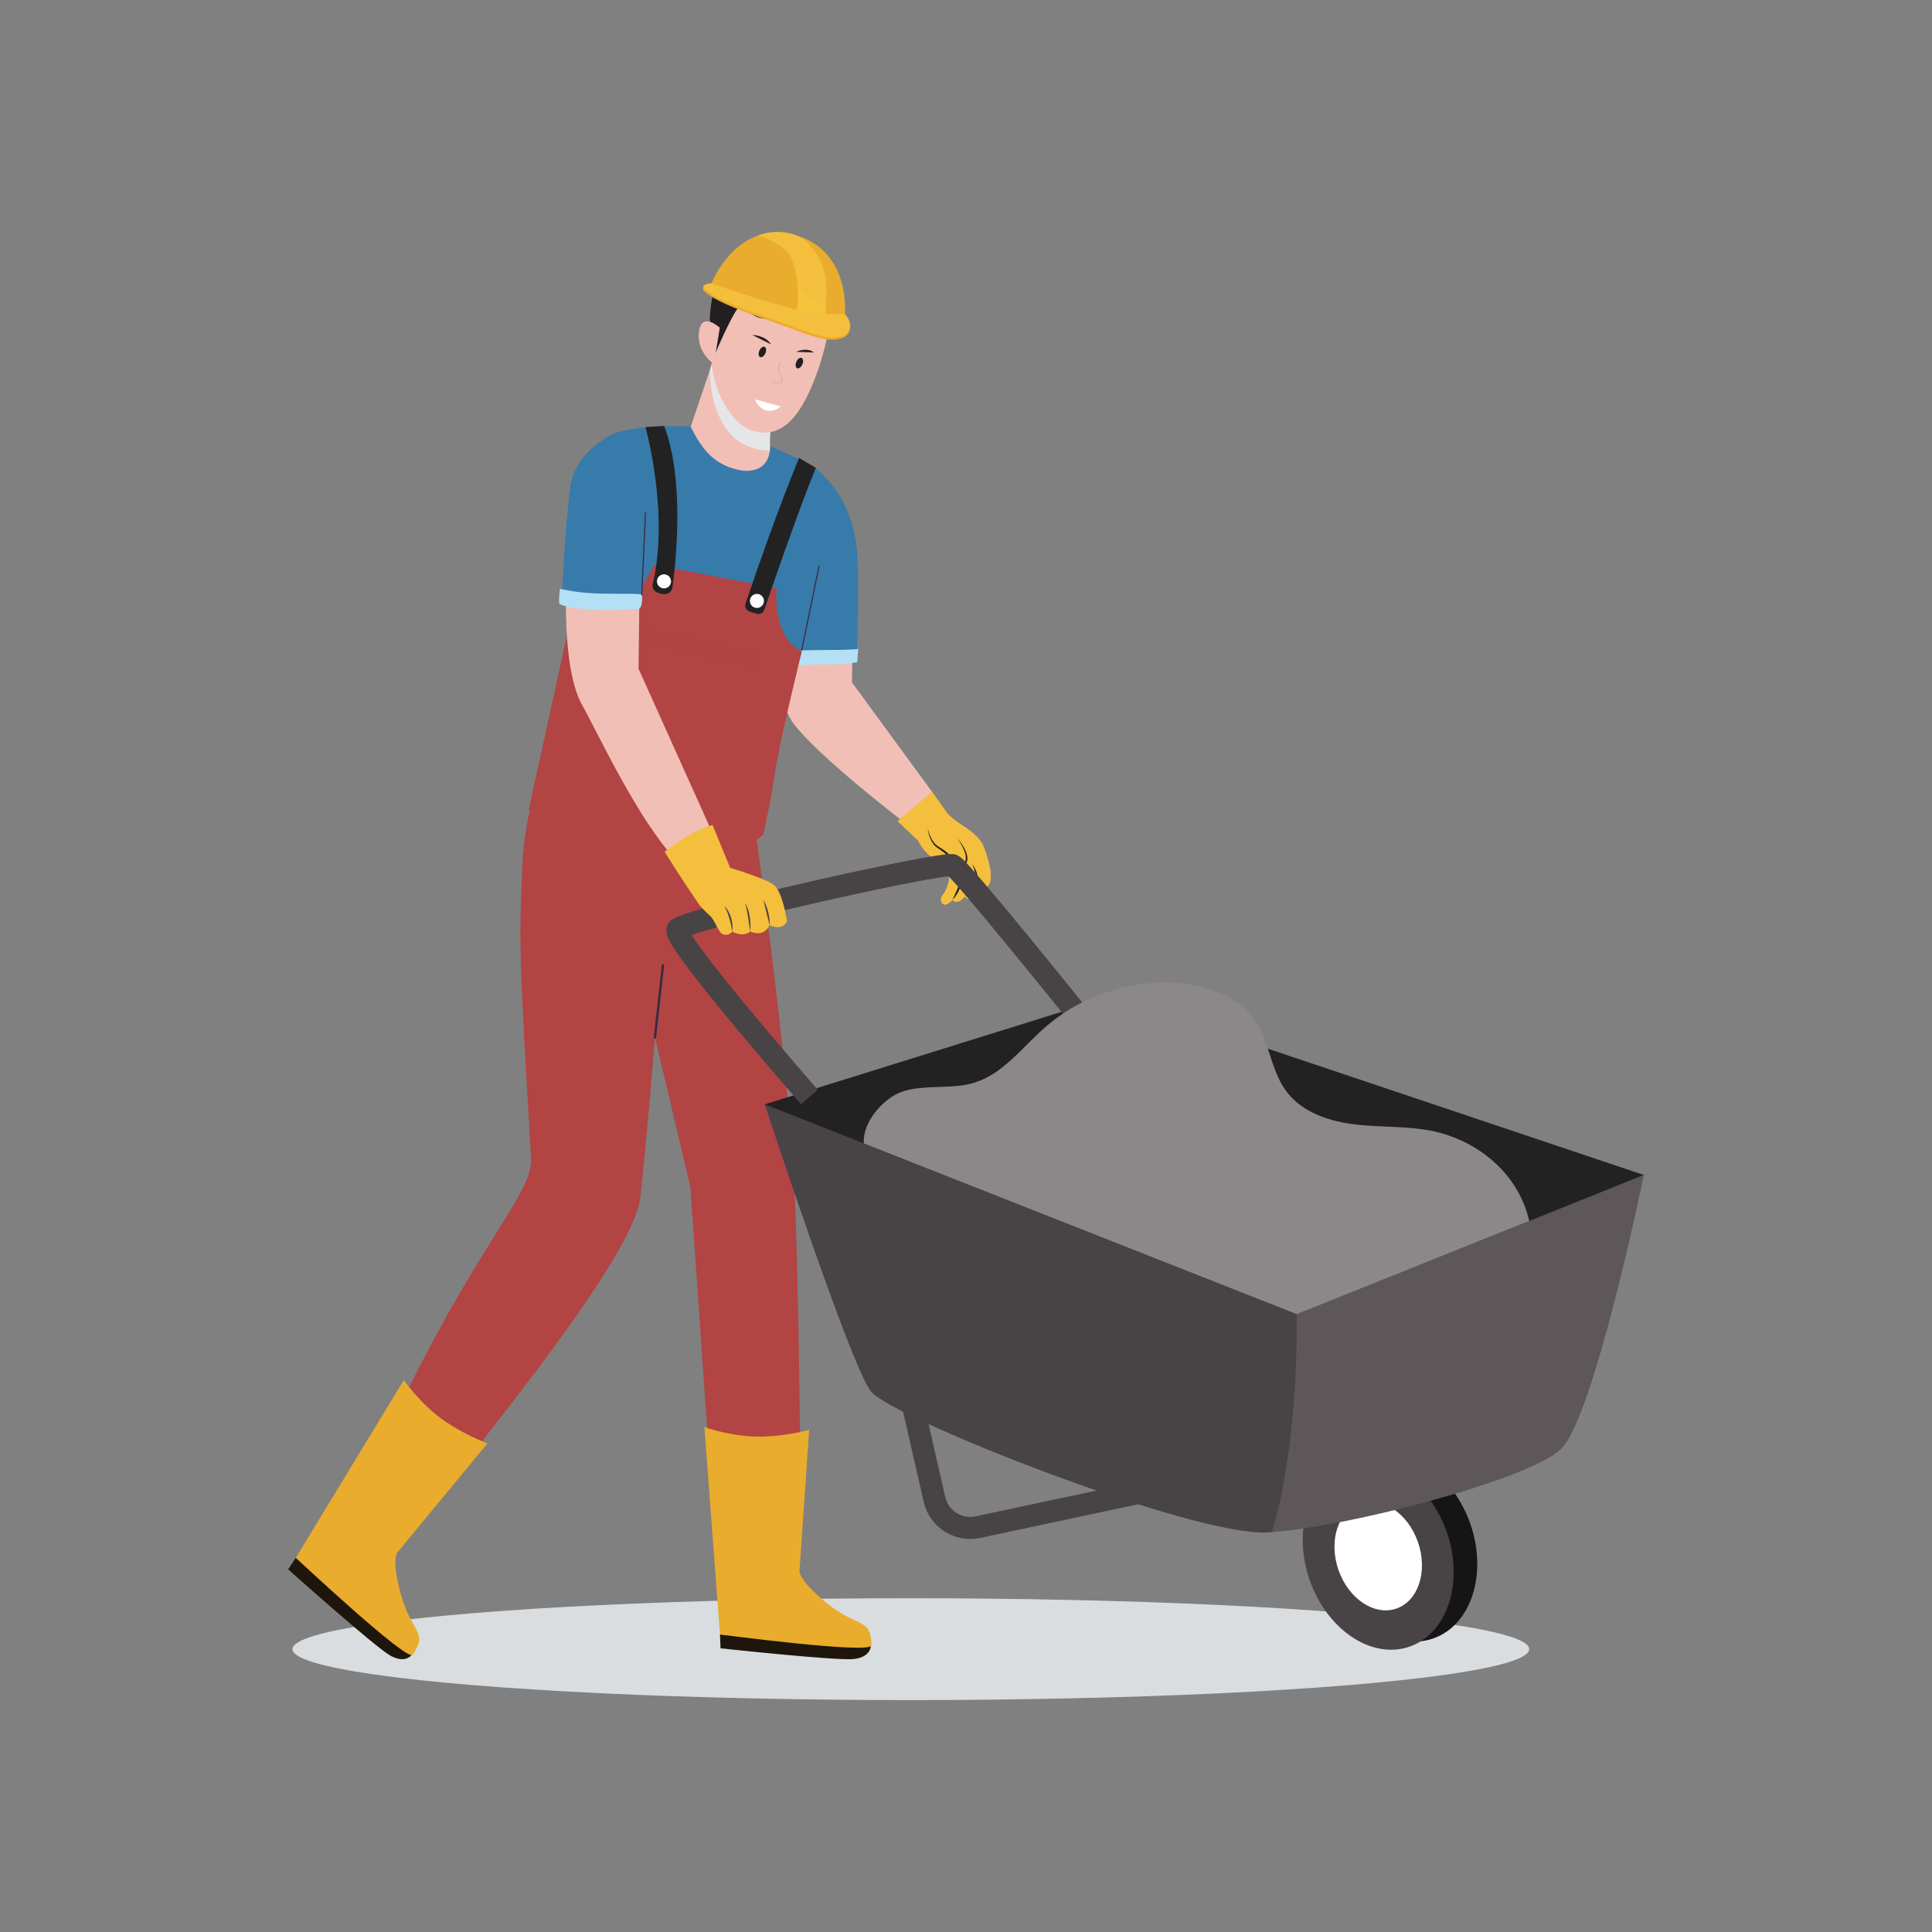 <svg xmlns="http://www.w3.org/2000/svg" viewBox="0 0 500 500" id="construction-worker-with-wheelbarrow"><rect x="0" y="0" width="500" height="500" fill="#808080" stroke="none"/><g><ellipse cx="235.72" cy="426.8" fill="#dadde0" rx="160.04" ry="13.18"></ellipse><path fill="#f2bfb6" d="M232.93 211.98c0 0-20.78-15.95-27.42-24.52-3.74-4.83-5.3-16.75-5.3-16.75l20.34-.91c0 0 .01 4.6-.08 6.78l21.25 29.04L232.93 211.98zM243.99 231.65c.82-.91 2.25-4.44 1.52-5.72-.73-1.27-5.55-4.36-7.29-7.29-.23-.38-.4-.73-.53-1.02-.51-1.14-.41-1.65-.41-1.65l7.12-6.34c0 0 .28.39.85.97.66.7 1.7 1.65 3.12 2.57 2.65 1.69 5.19 3.48 6.2 6.01 1.01 2.55 2.53 7.46 1.48 9.44-1.04 1.97-3.9 4.11-4.99 4.1-1.09 0-1.24-.8-1.24-.8s-1.11 1.27-2.03 1.45c-.94.18-1.25-.52-1.25-.52s-1.35 1.44-2.2 1.23C243.48 233.84 243.18 232.56 243.99 231.65z"></path><path fill="#f4bf3d" d="M243.99,231.65c0.82-0.91,2.25-4.44,1.52-5.72c-0.73-1.27-5.55-4.36-7.29-7.29      c-0.23-0.38-0.4-0.73-0.53-1.02c0,0-2.24-2.03-5.38-5.09l8.9-7.65l4.05,5.72c0.66,0.7,1.7,1.65,3.12,2.57      c2.65,1.69,5.19,3.48,6.2,6.01c1.01,2.55,2.53,7.46,1.48,9.44c-1.04,1.97-3.9,4.11-4.99,4.1c-1.09,0-1.24-0.8-1.24-0.8      s-1.11,1.27-2.03,1.45c-0.94,0.18-1.25-0.52-1.25-0.52s-1.35,1.44-2.2,1.23C243.48,233.84,243.18,232.56,243.99,231.65z"></path><polygon fill="#f4bf3d" points="248.66 218.37 249.85 220.11 250.09 222.77 249.07 224.36 248.09 225.01 247.36 224.74 246.68 223.13 244.88 220.85 242.92 217.85"></polygon><path fill="#232222" d="M240.09 214.29c0 0 .06.36.25.98.19.61.5 1.49 1.09 2.39.29.45.67.9 1.16 1.25.49.34 1.11.67 1.67 1.08 1.14.79 2.29 1.92 2.82 3.39.14.37.21.75.36.98.15.25.38.36.66.32.57-.1 1.1-.64 1.42-1.17.71-1.13.42-2.45-.01-3.43-.42-1-.88-1.8-1.23-2.34-.34-.55-.56-.84-.56-.84s.25.27.64.78c.38.52.94 1.26 1.42 2.28.23.51.46 1.08.56 1.74.1.67-.06 1.41-.41 2.05-.37.62-.89 1.27-1.76 1.46-.44.1-.98-.16-1.19-.55-.24-.4-.29-.77-.42-1.08-.47-1.34-1.5-2.38-2.59-3.19-.54-.42-1.09-.74-1.63-1.15-.52-.42-.89-.92-1.18-1.41-.57-.98-.78-1.9-.93-2.53C240.11 214.66 240.09 214.29 240.09 214.29zM246.54 232.84c0 0 .04-.1.12-.27.07-.16.22-.51.31-.71.12-.28.32-.72.44-.99.16-.36.33-.74.48-1.13.16-.39.3-.78.41-1.15.12-.37.21-.72.24-1.02.03-.3.06-.57.02-.75-.02-.19-.04-.29-.04-.29s.05.1.14.27c.08.17.17.45.19.78.02.33.01.73-.08 1.13-.07.41-.22.82-.37 1.23-.17.4-.36.79-.56 1.15-.2.35-.42.66-.6.93-.18.27-.37.47-.49.61C246.62 232.76 246.54 232.84 246.54 232.84zM249.82 231.91c0 0 .09-.12.23-.33.14-.2.43-.6.61-.86.26-.35.54-.78.83-1.23.29-.46.59-.95.79-1.46.24-.5.25-1 .18-1.54-.07-.52-.18-1.01-.32-1.42-.14-.41-.25-.76-.35-.99-.1-.24-.15-.38-.15-.38s.09.12.24.33c.14.22.35.52.54.93.19.4.4.89.51 1.45.13.54.12 1.25-.14 1.82-.24.57-.57 1.08-.9 1.52-.33.45-.69.83-.99 1.15-.3.32-.58.56-.77.74C249.94 231.82 249.82 231.91 249.82 231.91z"></path><path fill="#377baa" d="M205.46,118.24c0,0,16.4,4.99,16.53,28.48c0.11,18.91-0.26,22.27-0.26,22.27l-22.32,0.02l-2.94-29.68     L205.46,118.24z"></path><path fill="#b3e0f4" d="M198.86,168.52c0,0,13.33-0.35,16.1-0.31c3.49,0.04,7.15-0.24,7.15-0.24l-0.25,3.41     c0,0-3.54,0.62-7.84,0.58c-4.3-0.04-14.75,0.45-14.75,0.45L198.86,168.52z"></path><path fill="#f2bfb6" d="M206.94,130.93c-0.02-0.14-14.76,9.22-21.72,4.81c-7.77-4.95-7.18-23.19-7.18-23.19l5.75-17l0.09-0.28     l0.29-1.03l1.52,1.04l6.04,4.11l2.42,1.66l6.19,4.22c0,0-1.02,4.51-1.1,8.37c0,0.41-0.02,0.79,0,1.16     c0.04,0.64,0.18,1.28,0.37,1.84c0.44,1.33,1.16,2.29,1.16,2.31C201.57,122.98,206.89,130.91,206.94,130.93z"></path><path fill="#e5e6e7" d="M199.62,116.64c-15.57,0.02-16.04-18.65-15.82-21.09l0.09-0.28l0.29-1.03l1.52,1.04     c1.53,1.69,3.78,3.78,6.04,4.11l2.42,1.66l6.19,4.22c0,0-1.02,4.51-1.1,8.37c0,0.41-0.02,0.79,0,1.16     C199.29,115.44,199.43,116.08,199.62,116.64z"></path><path fill="#f2bfb6" d="M211.28,96.94c-3.17,8.6-7.88,17.03-16.3,14.6c-5.89-1.7-10.6-10.79-10.91-18.59     c-0.16-4.03-0.34-7.55,0.02-10.14c0.28-2.05,0.54-3.32,0.54-3.32l2.05-4.26l1.21-2.5c0,0,2.14-1.31,4.52-2.79     c2.98-1.86,6.71,1.87,6.8,1.73c0.14-0.22,12.43-0.34,15.6,4.99c0.01,0.01,0.02,0.02,0.02,0.03c0.29,0.48,0.5,0.97,0.61,1.45     c0.09,0.4,0.11,0.79,0.06,1.17c-0.1,0.74-0.27,1.86-0.5,3.26c-0.11,0.58-0.21,1.23-0.35,1.9c-0.22,1.14-0.48,2.39-0.78,3.7     C213.23,90.92,212.38,93.97,211.28,96.94z"></path><path fill="#231f20" d="M183.7,82.66c0,0,0.06-20.03,14.28-18.61c0,0,6.15-5.03,13.55,2.76c6.58,6.93,6.92,15.92,3.68,16.39     c-3.79,0.55-19.56-6.74-22.33-5.57c-2.77,1.17-8.81,16.41-8.81,16.41S184.63,86.82,183.7,82.66z"></path><ellipse cx="195.23" cy="66.1" fill="#231f20" rx="3.9" ry="3.75" transform="rotate(-85.929 195.225 66.1)"></ellipse><ellipse cx="198.64" cy="74.57" fill="#231f20" rx="7.96" ry="7.65" transform="rotate(-85.929 198.632 74.572)"></ellipse><path fill="#f2bfb6" d="M186.28 84.82c0 0-4.63-4.32-5.38.97s3.84 8.45 3.84 8.45L186.28 84.82zM184.71 86.29c0 0-3.88-1.95-.74 4.42"></path><g><ellipse cx="206.88" cy="93.96" fill="#231f20" rx="1.45" ry=".85" transform="rotate(-66.622 206.88 93.964)"></ellipse><ellipse cx="197.31" cy="91.09" fill="#231f20" rx="1.45" ry=".85" transform="rotate(-66.622 197.303 91.093)"></ellipse><path fill="#231f20" d="M206.03 91.05c0 0 2.75-1.32 4.6.17L206.03 91.05zM194.7 86.69c.2.01 3.38.08 4.83 2.42L194.7 86.69z"></path><path fill="none" stroke="#edaa98" stroke-linecap="round" stroke-linejoin="round" stroke-miterlimit="10" stroke-width=".274" d="M201.99,93.76c0,0-1.02,2.2-0.13,3.07c0.89,0.87,0.85,3.31-1.78,1.9"></path><path fill="#fff" d="M201.95,105.18c0,0-0.16,0.2-0.48,0.43c-0.57,0.43-1.64,0.97-3.11,0.6c-1.44-0.37-2.25-1.44-2.64-2.16      c-0.21-0.41-0.31-0.7-0.31-0.7"></path></g><g><path fill="#377baa" d="M214.84,137.86c-3.09,15.15-7.91,29.59-11.03,44.48c-4,15.85-6.14,32.23-6.19,32.38     c0.13-0.46-10.09,3.73-25.02,1.76c-12.06-1.59-35.41-6.96-34.33-12.21c0.85-4.07,4.4-20.81,9.61-43.71     c5-21.97,12.05-42.06,11.09-48.43c2.82-0.94,7.32-1.6,11.42-1.8c0,0,6.76-0.14,8.32,0.05c3.03,6,6.14,10.21,13.49,11.43     c7.71,0.62,7.07-6.37,7.07-6.37c5.2,2.29,6.91,3.08,10.67,5.05C215.74,123.55,216.61,131.15,214.84,137.86z"></path></g><path fill="#b24444" d="M146.81,164.07c0,0,13.79,0.09,22.42-17.91l31.73,6.06c0,0-1.18,12.89,6.56,16.35c0,0-5.78,23.22-6.97,31.43    s-3.05,16.09-3.05,16.09s-10.64,9.5-29.06,5.83c-30.21-6.03-31.58-12.51-31.58-12.51L146.81,164.07z"></path><g><path fill="#b24444" d="M164.75,166.2l31.14,6.44c0,0-4.27,21.78-20.07,18.51S164.75,166.2,164.75,166.2z" opacity=".4"></path><polygon fill="#b24444" points="164.75 166.2 165.49 162.64 196.65 168.97 195.89 172.65" opacity=".2"></polygon></g><path fill="#232222" d="M174.04 152.03c.92-6.84 3.15-27.95-2.16-41.8l-4.83.3c0 0 6.23 22.24 1.89 40.53-.26 1.08.43 2.16 1.51 2.41l1.09.26C172.72 154.01 173.87 153.22 174.04 152.03zM197.82 157.79c1.8-5.33 8.01-23.51 13.31-36.73l-4.33-2.55c0 0-5.96 14.17-13.84 37.67-.29.88.19 1.83 1.07 2.1l1.73.54C196.63 159.09 197.54 158.64 197.82 157.79z"></path><circle cx="195.89" cy="155.52" r="1.82" fill="#fff"></circle><circle cx="171.84" cy="150.45" r="1.82" fill="#fff"></circle><line x1="207.47" x2="211.97" y1="168.25" y2="146.54" fill="none" stroke="#3b2b43" stroke-linecap="round" stroke-linejoin="round" stroke-miterlimit="10" stroke-width=".293"></line><g><path fill="#e9ac2c" d="M219.07,85.02c-1.35,1.29-4.34,1.39-8.41,0.93c-0.95-0.11-2.66-0.52-4.79-1.12      c-2.95-1.11-6.16-2.39-9.51-3.42c-7.69-2.35-12.63-5.32-13.98-6.6c-1.35-1.27,1.75-1.48,1.75-1.48s6.85-17.48,22.68-12.18      c13.31,4.45,11.87,20.1,11.87,20.1c0.02,0.02,0.03,0.04,0.05,0.07C219,81.74,220.29,83.87,219.07,85.02z"></path><path fill="#f4bf3d" d="M213.52,81.56l-7.28-1.28c0,0,0.56-3.5,0.1-7.22c-0.37-3.04-1.02-6.48-3.27-8.55     c-2.51-2.31-6.85-3.55-6.85-3.55c0.05-0.06,4.35-1.9,9.25-0.25c3.57,1.2,5.47,4.27,6.55,6.29c1.7,3.18,2.17,6.05,1.76,11.83     C213.71,79.67,213.63,80.57,213.52,81.56z"></path><path fill="#f3d038" d="M213.52,81.56l-7.28-1.28c0,0,0.56-3.5,0.1-7.22c1.2,2.16,3.72,5.63,7.44,5.77     C213.71,79.67,213.63,80.57,213.52,81.56z" opacity=".3"></path><path fill="#e9ac2c" d="M215.63,87.9c-2.67,0.09-6.05-1.05-9.88-2.5c-2.95-1.11-6.2-2.27-9.51-3.42     c-9.32-3.25-12.63-5.32-13.98-6.6c-1.35-1.27,1.75-1.48,1.75-1.48s9.32,3.31,13.91,4.54c4.96,1.33,10.86,3.68,20.64,3.37     c0.02,0.02,0.03,0.04,0.05,0.07C220.94,84.66,220.33,87.75,215.63,87.9z"></path><path fill="#f4bf3d" d="M215.74,87.33c-2.67,0.09-6.05-1.05-9.88-2.5c-2.95-1.11-6.2-2.27-9.51-3.42     c-9.32-3.25-12.63-5.32-13.98-6.6c-1.35-1.27,1.75-1.48,1.75-1.48s9.32,3.31,13.91,4.54c4.96,1.33,10.86,3.68,20.64,3.37     c0.02,0.02,0.03,0.04,0.05,0.07C221.06,84.09,220.45,87.17,215.74,87.33z"></path></g><g><path fill="#b24444" d="M207.23,396.49l-22.21,2.04l-6.35-91.33l-9.17-38.72c-0.08,0.75-2.17,27.43-3.8,41.47      c-1.7,14.59-36.12,57.17-59.31,86.01l-14.53-6.51c27.65-64.94,46.21-79.08,45.58-89.76c-3.16-53.32-3.09-56.36-2.31-74.57      c0.47-10.84,2.34-16.71,2.34-16.71s56.21,0,57.11,0c0,0,9.27,63.66,11.04,99.65c0.86,17.43,1.52,60.03,1.58,85.98      C207.23,394.87,207.23,395.69,207.23,396.49z"></path><line x1="169.5" x2="171.57" y1="268.48" y2="249.8" fill="none" stroke="#3b2b43" stroke-linecap="round" stroke-linejoin="round" stroke-miterlimit="10" stroke-width=".617"></line><path fill="#1e160c" d="M186.33,423l0.15,3.58c0,0,30.24,3.29,34.54,2.77c4.48-0.55,4.34-3.42,4.34-3.42L186.33,423z"></path><path fill="#e9ac2c" d="M225.53,425.8c0.04,2.39-39.2-2.8-39.2-2.8l-4.03-53.68c0,0,5.91,2.12,12.36,2.43      c7.35,0.36,14.75-1.7,14.75-1.7l-0.6,8.7c0,0,0,0.01,0,0.01l-1.88,27.3c0,0-1.23,2.11,6.95,8.76c4.23,3.44,7.17,4.31,9.04,5.35      C224.67,421.16,225.48,422.28,225.53,425.8z"></path><path fill="#e9ac2c" d="M222.92,420.18c-9.42,5.67-13.32-3.47-20.15-4.96c-7.22-1.58-6.36-3.47-2.11-8.74      c3.09-3.83,6.5-19.44,8.15-27.71l-1.88,27.3c0,0-1.23,2.11,6.95,8.76C218.11,418.27,221.05,419.14,222.92,420.18z" opacity=".3"></path><g><path fill="#1e160c" d="M76.54,403.15l-1.96,3c0,0,22.68,20.28,26.48,22.35c3.96,2.16,5.52-0.26,5.52-0.26L76.54,403.15z"></path><path fill="#e9ac2c" d="M106.8,428.25c-1.36,1.96-30.25-25.09-30.25-25.09l27.96-46c0,0,3.58,5.17,8.64,9.17      c5.77,4.57,12.99,7.21,12.99,7.21l-5.55,6.73c0,0-0.01,0-0.01,0.01l-17.42,21.11c0,0-2.23,0.99,0.56,11.17      c1.44,5.26,3.32,7.67,4.24,9.61C108.79,423.96,108.8,425.35,106.8,428.25z"></path><path fill="#e9ac2c" d="M107.94,422.16c-10.96-0.88-8.81-10.58-13.5-15.76c-4.95-5.48-3.15-6.53,3.37-8.34      c4.74-1.32,16.6-12.03,22.75-17.79l-17.42,21.11c0,0-2.23,0.99,0.56,11.17C105.14,417.81,107.03,420.22,107.94,422.16z" opacity=".3"></path></g></g><g><ellipse cx="362.77" cy="400.6" fill="#161515" rx="18.8" ry="24.82" transform="rotate(-19.056 362.728 400.565)"></ellipse><ellipse cx="356.67" cy="402.71" fill="#484344" rx="18.8" ry="24.82" transform="rotate(-19.056 356.629 402.672)"></ellipse><ellipse cx="356.67" cy="402.71" fill="#fff" rx="10.9" ry="14.39" transform="rotate(-19.056 356.629 402.672)"></ellipse><path fill="none" stroke="#484344" stroke-miterlimit="10" stroke-width="5.714" d="M236.39,364.18l5.45,23.87c1.15,5.06,6.15,8.25,11.23,7.17l40.6-8.65l3.5-25.68"></path><path fill="#484344" d="M425.41,304.08c0,0-12.91,62.92-21.52,71c-8.43,7.91-54.71,19.97-74.72,21.43      c-0.4,0.03-0.74,0.06-1.11,0.09c-19.34,1.06-97.34-29.6-102.72-36.57c-5.37-7-27.43-74.23-27.43-74.23l103.26,8.06l58.32,4.8      L425.41,304.08z"></path><path fill="#8c8889" d="M425.41,304.08c0,0-12.91,62.92-21.52,71c-8.43,7.91-54.71,19.97-74.72,21.43      c7.14-23.4,6.43-56.4,6.43-56.4s13.31-32.6,12.51-36.63c-0.17-0.91,4.26-2.66,11.37-4.83L425.41,304.08z" opacity=".3"></path><polygon fill="#232222" points="425.41 304.08 395.76 316 335.61 340.11 223.58 295.91 197.92 285.8 276.87 261.2 287.72 257.83 328.12 271.4"></polygon><path fill="none" stroke="#484344" stroke-miterlimit="10" stroke-width="5.714" d="M278.59,262.13c0,0-29.85-37.11-32-38.19c-2.15-1.08-69.92,13.98-71.26,16.67s34.15,43.29,34.15,43.29"></path><path fill="#8c8889" d="M395.76,315.99l-17.51,7.02l-42.65,17.09l-112.02-44.19c-0.46-5.34,4.9-11.4,9.3-13.14     c1.72-0.68,3.49-1.02,5.32-1.19c4.57-0.51,9.36,0,13.78-1.33c7.49-2.21,12.41-9.03,18.29-14.2c2.05-1.81,4.24-3.42,6.58-4.86     c8.3-4.97,18.13-7.46,27.78-6.8c7.75,0.55,15.92,3.4,20.23,9.85c1.46,2.21,2.41,4.64,3.25,7.16c1.3,3.86,2.39,7.82,4.81,11.06     c4.09,5.48,11.2,7.8,18,8.57c6.8,0.77,13.74,0.33,20.43,1.81c9.41,2.12,18,8.3,22.22,16.92     C394.55,311.75,395.28,313.85,395.76,315.99z"></path><path fill="#8c8889" d="M378.25,323.01l-42.65,17.09l-112.02-44.19c-0.46-5.34,4.9-11.4,9.3-13.14c1.72-0.68,3.49-1.02,5.32-1.19     c0.93,2.5,1.37,4.79,3.47,7.09c2.41,2.61,5.54,4.57,8.95,5.65c7.11,2.25,14.8,1.37,22.26,0.86c7.46-0.51,15.37-0.51,21.84,3.22     c6.32,3.64,10.23,10.23,14.73,15.95c4.51,5.72,10.76,11.15,18.04,10.76c4.77-0.26,9.01-3,13.6-4.26     c9.98-2.74,20.38,1.63,30.72,2.27C373.96,323.26,376.11,323.21,378.25,323.01z" opacity=".3"></path></g><g><path fill="#f2bfb6" d="M172.99,220.36c-9.57-11.54-19.13-32.35-22.24-37.73c-5.56-9.61-4.14-32.93-4.14-32.93l3.45,0.83     l15.42,3.71l-0.23,18.83l18.31,40.67C183.55,213.73,173.94,219.77,172.99,220.36z"></path><path fill="#377baa" d="M158.97,112.14c0,0-10.06,4.45-11.35,13.62c-1.29,9.18-2.18,27.76-2.18,27.76l20.45,1.3       c0,0,2.73-16.1,2.75-27.63C168.67,115.65,158.97,112.14,158.97,112.14z"></path><path fill="#b3e0f4" d="M144.92,152.37c0,0,3.82,0.94,8.45,1.17c5.75,0.29,12.56-0.09,12.72,0.4c0.28,0.87-0.02,3.28-0.63,3.59     c-0.31,0.16-7.6,0.49-12.88,0.22c-5.06-0.27-7.64-1.22-7.79-1.51C144.47,155.61,144.92,152.37,144.92,152.37z"></path><path fill="#f4bf3d" d="M203.68,238.45c-1.41,2.7-4.52,0.96-4.52,0.96c-1.61,3.42-5,1.64-5,1.64c-1.95,1.7-4.65,0.03-4.65,0.03      s-0.89,1.22-2.29,0.76c-1.39-0.45-2.13-3.69-3.51-4.87c-1.38-1.19-2.66-2.7-2.66-2.7c-0.19-0.29-0.46-0.69-0.79-1.17      c-0.16-0.24-0.34-0.5-0.53-0.77c-0.28-0.42-0.59-0.88-0.91-1.35c-0.36-0.53-0.73-1.11-1.13-1.69c-0.35-0.53-0.7-1.07-1.04-1.58      c-0.02-0.04-0.06-0.08-0.08-0.12c-1.67-2.54-3.19-4.93-4.57-7.17c0.9-0.66,5.13-3.68,6.84-4.62c2.81-1.54,5.08-2.17,5.57-2.29      l3.56,8.68l0.22,0.51l0.78,1.89c3.99,1.23,10.01,3.25,11.44,4.54c1.22,1.09,2.09,3.82,2.62,6.04      C203.46,236.97,203.68,238.45,203.68,238.45z"></path><path fill="#484344" d="M199.16 239.41c0 0-.03-.1-.07-.28-.04-.17-.13-.51-.18-.74-.07-.3-.17-.72-.25-1.04-.1-.43-.19-.79-.29-1.18-.1-.39-.19-.75-.29-1.18-.1-.38-.18-.73-.26-1.03-.06-.23-.15-.57-.19-.73-.04-.18-.07-.28-.07-.28s.05.09.15.25c.09.16.23.39.35.68.13.29.28.63.41 1 .13.37.25.78.35 1.19.1.41.18.82.24 1.22.06.39.09.76.11 1.08.03.31.02.58.02.77C199.16 239.3 199.16 239.41 199.16 239.41zM194.15 241.05c0 0-.02-.12-.05-.32-.03-.19-.09-.57-.13-.84-.05-.34-.12-.81-.17-1.18-.07-.48-.13-.9-.2-1.34-.07-.46-.15-.91-.23-1.33-.08-.42-.16-.82-.24-1.16-.1-.33-.15-.62-.22-.81-.06-.2-.09-.31-.09-.31s.06.1.17.27c.11.18.25.44.38.77.13.33.28.72.39 1.15.11.43.21.89.28 1.35.07.47.12.93.15 1.37.03.44.03.85.03 1.2 0 .35-.03.65-.04.85C194.17 240.93 194.15 241.05 194.15 241.05zM189.51 241.07c0 0-.02-.11-.05-.3-.03-.18-.1-.53-.14-.77-.05-.32-.15-.68-.23-1.08-.1-.39-.2-.81-.32-1.21-.11-.41-.25-.81-.39-1.19-.14-.37-.27-.73-.41-1.02-.14-.29-.24-.54-.34-.71-.08-.17-.13-.27-.13-.27s.07.08.2.22c.13.15.31.35.49.63.18.28.39.61.56.98.18.37.33.79.46 1.21.12.42.22.86.28 1.27.06.41.08.79.09 1.12.02.33-.01.61-.02.8C189.52 240.96 189.51 241.07 189.51 241.07z"></path></g><line x1="166.09" x2="167.05" y1="153.93" y2="132.74" fill="none" stroke="#3b2b43" stroke-linecap="round" stroke-linejoin="round" stroke-miterlimit="10" stroke-width=".293"></line></g></svg>